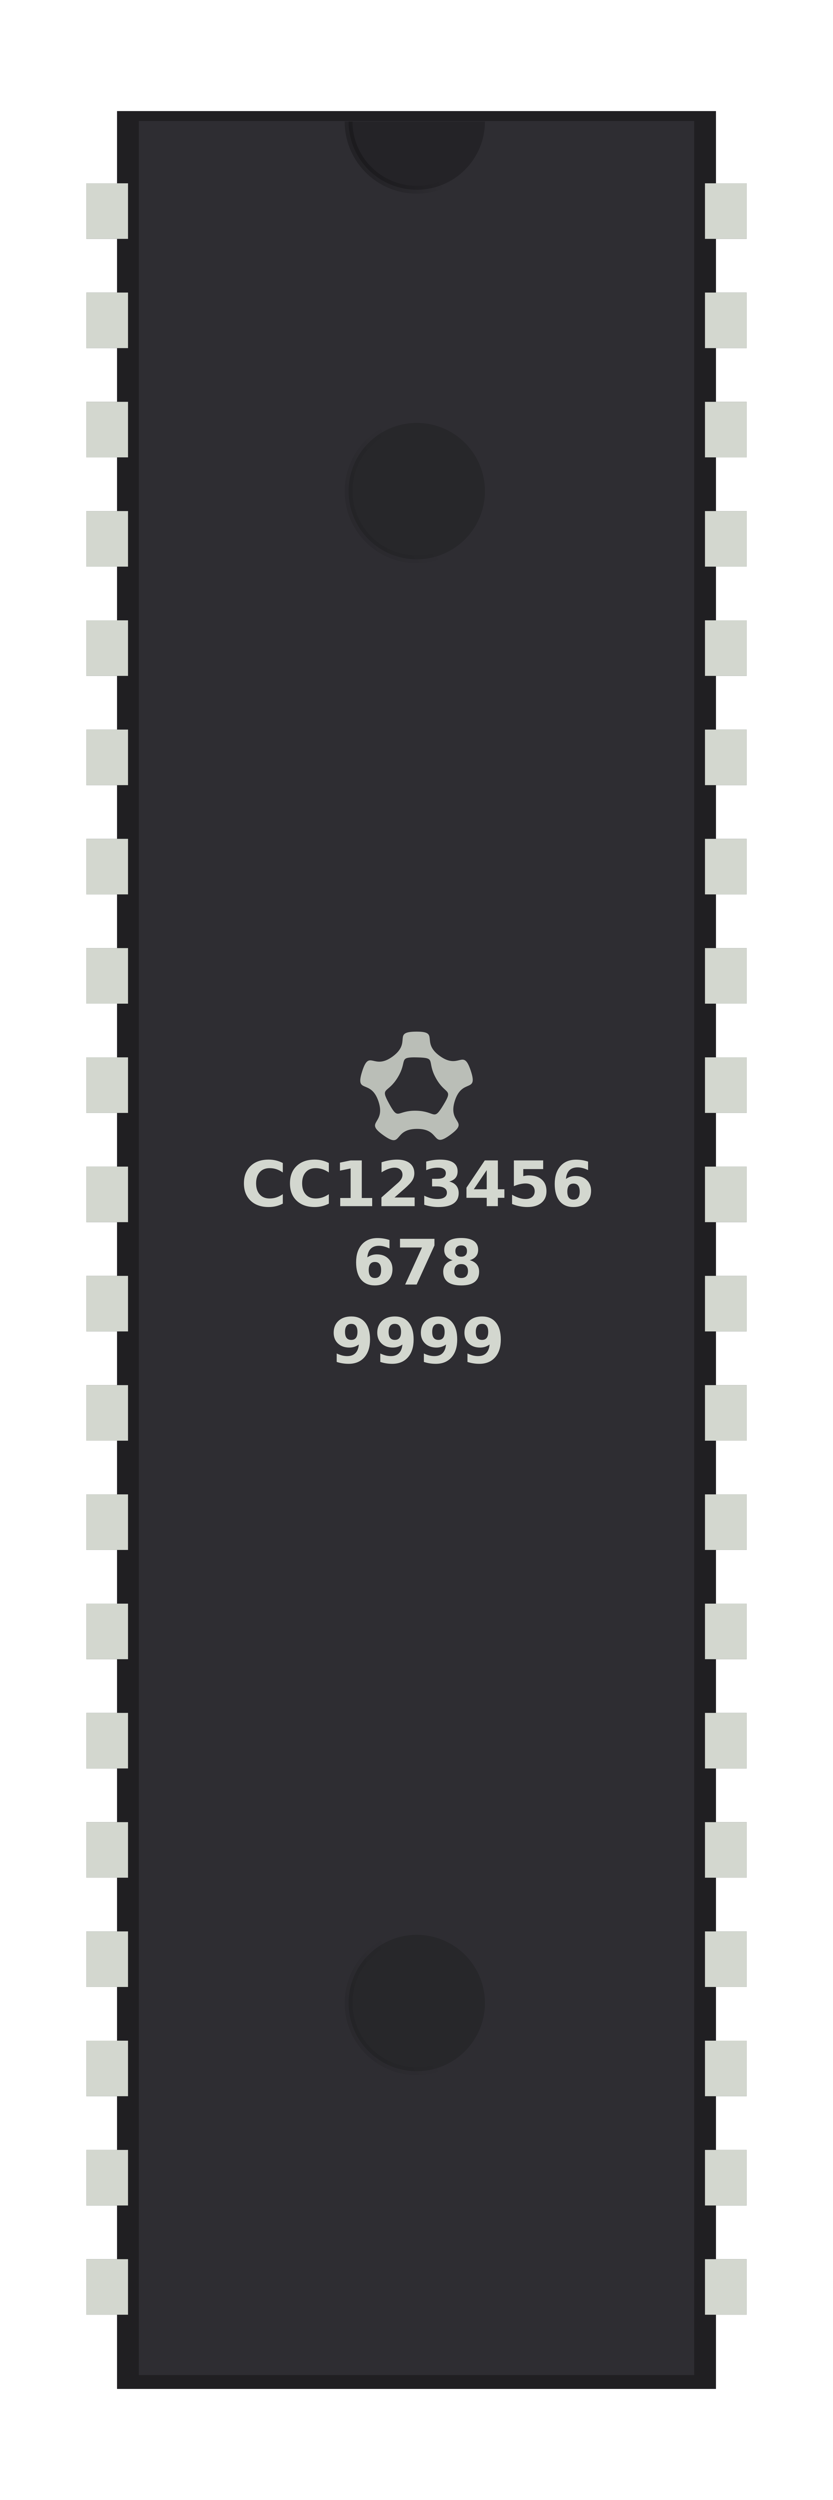 <?xml version="1.0" encoding="UTF-8" standalone="no"?>
<!-- Created with Inkscape (http://www.inkscape.org/) -->
<svg
   xmlns:dc="http://purl.org/dc/elements/1.1/"
   xmlns:cc="http://web.resource.org/cc/"
   xmlns:rdf="http://www.w3.org/1999/02/22-rdf-syntax-ns#"
   xmlns:svg="http://www.w3.org/2000/svg"
   xmlns="http://www.w3.org/2000/svg"
   xmlns:xlink="http://www.w3.org/1999/xlink"
   xmlns:sodipodi="http://sodipodi.sourceforge.net/DTD/sodipodi-0.dtd"
   xmlns:inkscape="http://www.inkscape.org/namespaces/inkscape"
   width="106.299"
   height="318.898"
   id="svg2542"
   sodipodi:version="0.32"
   inkscape:version="0.45.1"
   sodipodi:docbase="/home/carlos/Documents"
   sodipodi:docname="carlitos_Generic_40-pins_IC.svg"
   inkscape:output_extension="org.inkscape.output.svg.inkscape"
   version="1.0">
  <defs
     id="defs2544">
    <filter
       id="filter4131"
       inkscape:collect="always">
      <feGaussianBlur
         stdDeviation="1.336"
         id="feGaussianBlur4133"
         inkscape:collect="always" />
    </filter>
    <filter
       id="filter4127"
       inkscape:collect="always">
      <feGaussianBlur
         stdDeviation="1.376"
         id="feGaussianBlur4129"
         inkscape:collect="always" />
    </filter>
    <linearGradient
       id="linearGradient3913"
       inkscape:collect="always">
      <stop
         offset="0"
         style="stop-color:#000000;stop-opacity:1;"
         id="stop3915" />
      <stop
         offset="1"
         style="stop-color:#000000;stop-opacity:0;"
         id="stop3917" />
    </linearGradient>
    <linearGradient
       id="linearGradient3919"
       gradientUnits="userSpaceOnUse"
       inkscape:collect="always"
       y2="400.456"
       y1="422.304"
       xlink:href="#linearGradient3913"
       x2="261.259"
       x1="213.235" />
    <linearGradient
       id="linearGradient3927"
       gradientUnits="userSpaceOnUse"
       inkscape:collect="always"
       y2="396.268"
       y1="433.294"
       xlink:href="#linearGradient3921"
       x2="259.609"
       x1="175.496" />
    <linearGradient
       id="linearGradient3921"
       inkscape:collect="always">
      <stop
         offset="0"
         style="stop-color:#000000;stop-opacity:1;"
         id="stop3923" />
      <stop
         offset="1"
         style="stop-color:#000000;stop-opacity:0;"
         id="stop3925" />
    </linearGradient>
    <linearGradient
       id="linearGradient3931"
       gradientUnits="userSpaceOnUse"
       inkscape:collect="always"
       y2="396.268"
       y1="433.294"
       xlink:href="#linearGradient3921"
       x2="259.609"
       x1="175.496" />
    <linearGradient
       inkscape:collect="always"
       xlink:href="#linearGradient3913"
       id="linearGradient3119"
       gradientUnits="userSpaceOnUse"
       x1="213.235"
       y1="422.304"
       x2="261.259"
       y2="400.456" />
    <linearGradient
       inkscape:collect="always"
       xlink:href="#linearGradient3921"
       id="linearGradient3121"
       gradientUnits="userSpaceOnUse"
       x1="175.496"
       y1="433.294"
       x2="259.609"
       y2="396.268" />
    <linearGradient
       inkscape:collect="always"
       xlink:href="#linearGradient3921"
       id="linearGradient3123"
       gradientUnits="userSpaceOnUse"
       x1="175.496"
       y1="433.294"
       x2="259.609"
       y2="396.268" />
  </defs>
  <sodipodi:namedview
     id="base"
     pagecolor="#ffffff"
     bordercolor="#666666"
     borderopacity="1.0"
     gridtolerance="10000"
     guidetolerance="10"
     objecttolerance="10"
     inkscape:pageopacity="0.0"
     inkscape:pageshadow="2"
     inkscape:zoom="0.9004593"
     inkscape:cx="137.36942"
     inkscape:cy="96.879851"
     inkscape:document-units="px"
     inkscape:current-layer="layer1"
     inkscape:window-width="1018"
     inkscape:window-height="715"
     inkscape:window-x="0"
     inkscape:window-y="0"
     width="3cm"
     height="9cm"
     units="cm" />
  <g
     inkscape:label="Layer 1"
     inkscape:groupmode="layer"
     id="layer1"
     transform="translate(-35.015,-38.515)">
    <g
       id="g2523">
      <g
         transform="translate(-167.105,-335.871)"
         id="g4037"
         style="opacity:0.8;fill:#2e3436;display:inline;filter:url(#filter4131)">
        <rect
           height="7.087"
           x="213.142"
           y="397.768"
           width="5.315"
           id="rect4039"
           style="opacity:1;fill:#2e3436;fill-opacity:1;stroke:none;stroke-width:18.601;stroke-linecap:butt;stroke-linejoin:round;stroke-miterlimit:4;stroke-dasharray:18.601, 37.202;stroke-dashoffset:0;stroke-opacity:1" />
        <rect
           height="7.087"
           x="213.142"
           y="411.704"
           width="5.315"
           id="rect4041"
           style="opacity:1;fill:#2e3436;fill-opacity:1;stroke:none;stroke-width:18.601;stroke-linecap:butt;stroke-linejoin:round;stroke-miterlimit:4;stroke-dasharray:18.601, 37.202;stroke-dashoffset:0;stroke-opacity:1" />
        <rect
           height="7.087"
           x="213.142"
           y="425.641"
           width="5.315"
           id="rect4043"
           style="opacity:1;fill:#2e3436;fill-opacity:1;stroke:none;stroke-width:18.601;stroke-linecap:butt;stroke-linejoin:round;stroke-miterlimit:4;stroke-dasharray:18.601, 37.202;stroke-dashoffset:0;stroke-opacity:1" />
        <rect
           height="7.087"
           x="213.142"
           y="439.578"
           width="5.315"
           id="rect4045"
           style="opacity:1;fill:#2e3436;fill-opacity:1;stroke:none;stroke-width:18.601;stroke-linecap:butt;stroke-linejoin:round;stroke-miterlimit:4;stroke-dasharray:18.601, 37.202;stroke-dashoffset:0;stroke-opacity:1" />
        <rect
           height="7.087"
           x="213.142"
           y="453.514"
           width="5.315"
           id="rect4047"
           style="opacity:1;fill:#2e3436;fill-opacity:1;stroke:none;stroke-width:18.601;stroke-linecap:butt;stroke-linejoin:round;stroke-miterlimit:4;stroke-dasharray:18.601, 37.202;stroke-dashoffset:0;stroke-opacity:1" />
        <rect
           height="7.087"
           x="213.142"
           y="467.451"
           width="5.315"
           id="rect4049"
           style="opacity:1;fill:#2e3436;fill-opacity:1;stroke:none;stroke-width:18.601;stroke-linecap:butt;stroke-linejoin:round;stroke-miterlimit:4;stroke-dasharray:18.601, 37.202;stroke-dashoffset:0;stroke-opacity:1" />
        <rect
           height="7.087"
           x="213.142"
           y="481.387"
           width="5.315"
           id="rect4051"
           style="opacity:1;fill:#2e3436;fill-opacity:1;stroke:none;stroke-width:18.601;stroke-linecap:butt;stroke-linejoin:round;stroke-miterlimit:4;stroke-dasharray:18.601, 37.202;stroke-dashoffset:0;stroke-opacity:1" />
        <rect
           height="7.087"
           x="213.142"
           y="495.324"
           width="5.315"
           id="rect4053"
           style="opacity:1;fill:#2e3436;fill-opacity:1;stroke:none;stroke-width:18.601;stroke-linecap:butt;stroke-linejoin:round;stroke-miterlimit:4;stroke-dasharray:18.601, 37.202;stroke-dashoffset:0;stroke-opacity:1" />
        <rect
           height="7.087"
           x="213.142"
           y="509.261"
           width="5.315"
           id="rect4055"
           style="opacity:1;fill:#2e3436;fill-opacity:1;stroke:none;stroke-width:18.601;stroke-linecap:butt;stroke-linejoin:round;stroke-miterlimit:4;stroke-dasharray:18.601, 37.202;stroke-dashoffset:0;stroke-opacity:1" />
        <rect
           height="7.087"
           x="213.142"
           y="523.197"
           width="5.315"
           id="rect4057"
           style="opacity:1;fill:#2e3436;fill-opacity:1;stroke:none;stroke-width:18.601;stroke-linecap:butt;stroke-linejoin:round;stroke-miterlimit:4;stroke-dasharray:18.601, 37.202;stroke-dashoffset:0;stroke-opacity:1" />
        <rect
           height="7.087"
           x="213.142"
           y="537.134"
           width="5.315"
           id="rect4059"
           style="opacity:1;fill:#2e3436;fill-opacity:1;stroke:none;stroke-width:18.601;stroke-linecap:butt;stroke-linejoin:round;stroke-miterlimit:4;stroke-dasharray:18.601, 37.202;stroke-dashoffset:0;stroke-opacity:1" />
        <rect
           height="7.087"
           x="213.142"
           y="551.071"
           width="5.315"
           id="rect4061"
           style="opacity:1;fill:#2e3436;fill-opacity:1;stroke:none;stroke-width:18.601;stroke-linecap:butt;stroke-linejoin:round;stroke-miterlimit:4;stroke-dasharray:18.601, 37.202;stroke-dashoffset:0;stroke-opacity:1" />
        <rect
           height="7.087"
           x="213.142"
           y="565.007"
           width="5.315"
           id="rect4063"
           style="opacity:1;fill:#2e3436;fill-opacity:1;stroke:none;stroke-width:18.601;stroke-linecap:butt;stroke-linejoin:round;stroke-miterlimit:4;stroke-dasharray:18.601, 37.202;stroke-dashoffset:0;stroke-opacity:1" />
        <rect
           height="7.087"
           x="213.142"
           y="578.944"
           width="5.315"
           id="rect4065"
           style="opacity:1;fill:#2e3436;fill-opacity:1;stroke:none;stroke-width:18.601;stroke-linecap:butt;stroke-linejoin:round;stroke-miterlimit:4;stroke-dasharray:18.601, 37.202;stroke-dashoffset:0;stroke-opacity:1" />
        <rect
           height="7.087"
           x="213.142"
           y="592.88"
           width="5.315"
           id="rect4067"
           style="opacity:1;fill:#2e3436;fill-opacity:1;stroke:none;stroke-width:18.601;stroke-linecap:butt;stroke-linejoin:round;stroke-miterlimit:4;stroke-dasharray:18.601, 37.202;stroke-dashoffset:0;stroke-opacity:1" />
        <rect
           height="7.087"
           x="213.142"
           y="606.817"
           width="5.315"
           id="rect4069"
           style="opacity:1;fill:#2e3436;fill-opacity:1;stroke:none;stroke-width:18.601;stroke-linecap:butt;stroke-linejoin:round;stroke-miterlimit:4;stroke-dasharray:18.601, 37.202;stroke-dashoffset:0;stroke-opacity:1" />
        <rect
           height="7.087"
           x="213.142"
           y="620.754"
           width="5.315"
           id="rect4071"
           style="opacity:1;fill:#2e3436;fill-opacity:1;stroke:none;stroke-width:18.601;stroke-linecap:butt;stroke-linejoin:round;stroke-miterlimit:4;stroke-dasharray:18.601, 37.202;stroke-dashoffset:0;stroke-opacity:1" />
        <rect
           height="7.087"
           x="213.142"
           y="634.69"
           width="5.315"
           id="rect4073"
           style="opacity:1;fill:#2e3436;fill-opacity:1;stroke:none;stroke-width:18.601;stroke-linecap:butt;stroke-linejoin:round;stroke-miterlimit:4;stroke-dasharray:18.601, 37.202;stroke-dashoffset:0;stroke-opacity:1" />
        <rect
           height="7.087"
           x="213.142"
           y="648.627"
           width="5.315"
           id="rect4075"
           style="opacity:1;fill:#2e3436;fill-opacity:1;stroke:none;stroke-width:18.601;stroke-linecap:butt;stroke-linejoin:round;stroke-miterlimit:4;stroke-dasharray:18.601, 37.202;stroke-dashoffset:0;stroke-opacity:1" />
        <rect
           height="7.087"
           x="213.142"
           y="662.563"
           width="5.315"
           id="rect4077"
           style="opacity:1;fill:#2e3436;fill-opacity:1;stroke:none;stroke-width:18.601;stroke-linecap:butt;stroke-linejoin:round;stroke-miterlimit:4;stroke-dasharray:18.601, 37.202;stroke-dashoffset:0;stroke-opacity:1" />
        <rect
           height="7.087"
           x="292.082"
           y="397.768"
           width="5.315"
           id="rect4079"
           style="opacity:1;fill:#2e3436;fill-opacity:1;stroke:none;stroke-width:18.601;stroke-linecap:butt;stroke-linejoin:round;stroke-miterlimit:4;stroke-dasharray:18.601, 37.202;stroke-dashoffset:0;stroke-opacity:1" />
        <rect
           height="7.087"
           x="292.082"
           y="411.704"
           width="5.315"
           id="rect4081"
           style="opacity:1;fill:#2e3436;fill-opacity:1;stroke:none;stroke-width:18.601;stroke-linecap:butt;stroke-linejoin:round;stroke-miterlimit:4;stroke-dasharray:18.601, 37.202;stroke-dashoffset:0;stroke-opacity:1" />
        <rect
           height="7.087"
           x="292.082"
           y="425.641"
           width="5.315"
           id="rect4083"
           style="opacity:1;fill:#2e3436;fill-opacity:1;stroke:none;stroke-width:18.601;stroke-linecap:butt;stroke-linejoin:round;stroke-miterlimit:4;stroke-dasharray:18.601, 37.202;stroke-dashoffset:0;stroke-opacity:1" />
        <rect
           height="7.087"
           x="292.082"
           y="439.578"
           width="5.315"
           id="rect4085"
           style="opacity:1;fill:#2e3436;fill-opacity:1;stroke:none;stroke-width:18.601;stroke-linecap:butt;stroke-linejoin:round;stroke-miterlimit:4;stroke-dasharray:18.601, 37.202;stroke-dashoffset:0;stroke-opacity:1" />
        <rect
           height="7.087"
           x="292.082"
           y="453.514"
           width="5.315"
           id="rect4087"
           style="opacity:1;fill:#2e3436;fill-opacity:1;stroke:none;stroke-width:18.601;stroke-linecap:butt;stroke-linejoin:round;stroke-miterlimit:4;stroke-dasharray:18.601, 37.202;stroke-dashoffset:0;stroke-opacity:1" />
        <rect
           height="7.087"
           x="292.082"
           y="467.451"
           width="5.315"
           id="rect4089"
           style="opacity:1;fill:#2e3436;fill-opacity:1;stroke:none;stroke-width:18.601;stroke-linecap:butt;stroke-linejoin:round;stroke-miterlimit:4;stroke-dasharray:18.601, 37.202;stroke-dashoffset:0;stroke-opacity:1" />
        <rect
           height="7.087"
           x="292.082"
           y="481.387"
           width="5.315"
           id="rect4091"
           style="opacity:1;fill:#2e3436;fill-opacity:1;stroke:none;stroke-width:18.601;stroke-linecap:butt;stroke-linejoin:round;stroke-miterlimit:4;stroke-dasharray:18.601, 37.202;stroke-dashoffset:0;stroke-opacity:1" />
        <rect
           height="7.087"
           x="292.082"
           y="495.324"
           width="5.315"
           id="rect4093"
           style="opacity:1;fill:#2e3436;fill-opacity:1;stroke:none;stroke-width:18.601;stroke-linecap:butt;stroke-linejoin:round;stroke-miterlimit:4;stroke-dasharray:18.601, 37.202;stroke-dashoffset:0;stroke-opacity:1" />
        <rect
           height="7.087"
           x="292.082"
           y="509.261"
           width="5.315"
           id="rect4095"
           style="opacity:1;fill:#2e3436;fill-opacity:1;stroke:none;stroke-width:18.601;stroke-linecap:butt;stroke-linejoin:round;stroke-miterlimit:4;stroke-dasharray:18.601, 37.202;stroke-dashoffset:0;stroke-opacity:1" />
        <rect
           height="7.087"
           x="292.082"
           y="523.197"
           width="5.315"
           id="rect4097"
           style="opacity:1;fill:#2e3436;fill-opacity:1;stroke:none;stroke-width:18.601;stroke-linecap:butt;stroke-linejoin:round;stroke-miterlimit:4;stroke-dasharray:18.601, 37.202;stroke-dashoffset:0;stroke-opacity:1" />
        <rect
           height="7.087"
           x="292.082"
           y="537.134"
           width="5.315"
           id="rect4099"
           style="opacity:1;fill:#2e3436;fill-opacity:1;stroke:none;stroke-width:18.601;stroke-linecap:butt;stroke-linejoin:round;stroke-miterlimit:4;stroke-dasharray:18.601, 37.202;stroke-dashoffset:0;stroke-opacity:1" />
        <rect
           height="7.087"
           x="292.082"
           y="551.071"
           width="5.315"
           id="rect4101"
           style="opacity:1;fill:#2e3436;fill-opacity:1;stroke:none;stroke-width:18.601;stroke-linecap:butt;stroke-linejoin:round;stroke-miterlimit:4;stroke-dasharray:18.601, 37.202;stroke-dashoffset:0;stroke-opacity:1" />
        <rect
           height="7.087"
           x="292.082"
           y="565.007"
           width="5.315"
           id="rect4103"
           style="opacity:1;fill:#2e3436;fill-opacity:1;stroke:none;stroke-width:18.601;stroke-linecap:butt;stroke-linejoin:round;stroke-miterlimit:4;stroke-dasharray:18.601, 37.202;stroke-dashoffset:0;stroke-opacity:1" />
        <rect
           height="7.087"
           x="292.082"
           y="578.944"
           width="5.315"
           id="rect4105"
           style="opacity:1;fill:#2e3436;fill-opacity:1;stroke:none;stroke-width:18.601;stroke-linecap:butt;stroke-linejoin:round;stroke-miterlimit:4;stroke-dasharray:18.601, 37.202;stroke-dashoffset:0;stroke-opacity:1" />
        <rect
           height="7.087"
           x="292.082"
           y="592.88"
           width="5.315"
           id="rect4107"
           style="opacity:1;fill:#2e3436;fill-opacity:1;stroke:none;stroke-width:18.601;stroke-linecap:butt;stroke-linejoin:round;stroke-miterlimit:4;stroke-dasharray:18.601, 37.202;stroke-dashoffset:0;stroke-opacity:1" />
        <rect
           height="7.087"
           x="292.082"
           y="606.817"
           width="5.315"
           id="rect4109"
           style="opacity:1;fill:#2e3436;fill-opacity:1;stroke:none;stroke-width:18.601;stroke-linecap:butt;stroke-linejoin:round;stroke-miterlimit:4;stroke-dasharray:18.601, 37.202;stroke-dashoffset:0;stroke-opacity:1" />
        <rect
           height="7.087"
           x="292.082"
           y="620.754"
           width="5.315"
           id="rect4111"
           style="opacity:1;fill:#2e3436;fill-opacity:1;stroke:none;stroke-width:18.601;stroke-linecap:butt;stroke-linejoin:round;stroke-miterlimit:4;stroke-dasharray:18.601, 37.202;stroke-dashoffset:0;stroke-opacity:1" />
        <rect
           height="7.087"
           x="292.082"
           y="634.69"
           width="5.315"
           id="rect4113"
           style="opacity:1;fill:#2e3436;fill-opacity:1;stroke:none;stroke-width:18.601;stroke-linecap:butt;stroke-linejoin:round;stroke-miterlimit:4;stroke-dasharray:18.601, 37.202;stroke-dashoffset:0;stroke-opacity:1" />
        <rect
           height="7.087"
           x="292.082"
           y="648.627"
           width="5.315"
           id="rect4115"
           style="opacity:1;fill:#2e3436;fill-opacity:1;stroke:none;stroke-width:18.601;stroke-linecap:butt;stroke-linejoin:round;stroke-miterlimit:4;stroke-dasharray:18.601, 37.202;stroke-dashoffset:0;stroke-opacity:1" />
        <rect
           height="7.087"
           x="292.082"
           y="662.563"
           width="5.315"
           id="rect4117"
           style="opacity:1;fill:#2e3436;fill-opacity:1;stroke:none;stroke-width:18.601;stroke-linecap:butt;stroke-linejoin:round;stroke-miterlimit:4;stroke-dasharray:18.601, 37.202;stroke-dashoffset:0;stroke-opacity:1" />
      </g>
      <rect
         height="290.551"
         x="49.954"
         y="52.688"
         ry="0"
         rx="0"
         width="76.422"
         id="rect3963"
         style="opacity:0.8;fill:#2e3436;fill-opacity:1;stroke:none;stroke-width:18.601;stroke-linecap:butt;stroke-linejoin:round;stroke-miterlimit:4;stroke-dasharray:18.601, 37.202;stroke-dashoffset:0;stroke-opacity:1;display:inline;filter:url(#filter4127)" />
      <rect
         height="290.551"
         x="49.954"
         y="52.688"
         ry="0"
         rx="0"
         width="76.422"
         id="rect3194"
         style="fill:#201f22;fill-opacity:1;stroke:none;stroke-width:18.601;stroke-linecap:butt;stroke-linejoin:round;stroke-miterlimit:4;stroke-dasharray:18.601, 37.202;stroke-dashoffset:0;stroke-opacity:1;display:inline" />
      <rect
         height="287.521"
         x="52.732"
         y="53.951"
         ry="0"
         rx="0"
         width="70.866"
         id="rect2221"
         style="fill:#313035;fill-opacity:0.848;stroke:none;stroke-width:18.601;stroke-linecap:butt;stroke-linejoin:round;stroke-miterlimit:4;stroke-dasharray:18.601, 37.202;stroke-dashoffset:0;stroke-opacity:1;display:inline" />
      <g
         transform="translate(-167.105,-335.871)"
         id="g3864"
         style="display:inline">
        <rect
           height="7.087"
           x="213.142"
           y="397.768"
           width="5.315"
           id="rect3196"
           style="opacity:1;fill:#d3d7cf;fill-opacity:1;stroke:none;stroke-width:18.601;stroke-linecap:butt;stroke-linejoin:round;stroke-miterlimit:4;stroke-dasharray:18.601, 37.202;stroke-dashoffset:0;stroke-opacity:1" />
        <rect
           height="7.087"
           x="213.142"
           y="411.704"
           width="5.315"
           id="rect3784"
           style="opacity:1;fill:#d3d7cf;fill-opacity:1;stroke:none;stroke-width:18.601;stroke-linecap:butt;stroke-linejoin:round;stroke-miterlimit:4;stroke-dasharray:18.601, 37.202;stroke-dashoffset:0;stroke-opacity:1" />
        <rect
           height="7.087"
           x="213.142"
           y="425.641"
           width="5.315"
           id="rect3786"
           style="opacity:1;fill:#d3d7cf;fill-opacity:1;stroke:none;stroke-width:18.601;stroke-linecap:butt;stroke-linejoin:round;stroke-miterlimit:4;stroke-dasharray:18.601, 37.202;stroke-dashoffset:0;stroke-opacity:1" />
        <rect
           height="7.087"
           x="213.142"
           y="439.578"
           width="5.315"
           id="rect3788"
           style="opacity:1;fill:#d3d7cf;fill-opacity:1;stroke:none;stroke-width:18.601;stroke-linecap:butt;stroke-linejoin:round;stroke-miterlimit:4;stroke-dasharray:18.601, 37.202;stroke-dashoffset:0;stroke-opacity:1" />
        <rect
           height="7.087"
           x="213.142"
           y="453.514"
           width="5.315"
           id="rect3790"
           style="opacity:1;fill:#d3d7cf;fill-opacity:1;stroke:none;stroke-width:18.601;stroke-linecap:butt;stroke-linejoin:round;stroke-miterlimit:4;stroke-dasharray:18.601, 37.202;stroke-dashoffset:0;stroke-opacity:1" />
        <rect
           height="7.087"
           x="213.142"
           y="467.451"
           width="5.315"
           id="rect3792"
           style="opacity:1;fill:#d3d7cf;fill-opacity:1;stroke:none;stroke-width:18.601;stroke-linecap:butt;stroke-linejoin:round;stroke-miterlimit:4;stroke-dasharray:18.601, 37.202;stroke-dashoffset:0;stroke-opacity:1" />
        <rect
           height="7.087"
           x="213.142"
           y="481.387"
           width="5.315"
           id="rect3794"
           style="opacity:1;fill:#d3d7cf;fill-opacity:1;stroke:none;stroke-width:18.601;stroke-linecap:butt;stroke-linejoin:round;stroke-miterlimit:4;stroke-dasharray:18.601, 37.202;stroke-dashoffset:0;stroke-opacity:1" />
        <rect
           height="7.087"
           x="213.142"
           y="495.324"
           width="5.315"
           id="rect3796"
           style="opacity:1;fill:#d3d7cf;fill-opacity:1;stroke:none;stroke-width:18.601;stroke-linecap:butt;stroke-linejoin:round;stroke-miterlimit:4;stroke-dasharray:18.601, 37.202;stroke-dashoffset:0;stroke-opacity:1" />
        <rect
           height="7.087"
           x="213.142"
           y="509.261"
           width="5.315"
           id="rect3798"
           style="opacity:1;fill:#d3d7cf;fill-opacity:1;stroke:none;stroke-width:18.601;stroke-linecap:butt;stroke-linejoin:round;stroke-miterlimit:4;stroke-dasharray:18.601, 37.202;stroke-dashoffset:0;stroke-opacity:1" />
        <rect
           height="7.087"
           x="213.142"
           y="523.197"
           width="5.315"
           id="rect3800"
           style="opacity:1;fill:#d3d7cf;fill-opacity:1;stroke:none;stroke-width:18.601;stroke-linecap:butt;stroke-linejoin:round;stroke-miterlimit:4;stroke-dasharray:18.601, 37.202;stroke-dashoffset:0;stroke-opacity:1" />
        <rect
           height="7.087"
           x="213.142"
           y="537.134"
           width="5.315"
           id="rect3802"
           style="opacity:1;fill:#d3d7cf;fill-opacity:1;stroke:none;stroke-width:18.601;stroke-linecap:butt;stroke-linejoin:round;stroke-miterlimit:4;stroke-dasharray:18.601, 37.202;stroke-dashoffset:0;stroke-opacity:1" />
        <rect
           height="7.087"
           x="213.142"
           y="551.071"
           width="5.315"
           id="rect3804"
           style="opacity:1;fill:#d3d7cf;fill-opacity:1;stroke:none;stroke-width:18.601;stroke-linecap:butt;stroke-linejoin:round;stroke-miterlimit:4;stroke-dasharray:18.601, 37.202;stroke-dashoffset:0;stroke-opacity:1" />
        <rect
           height="7.087"
           x="213.142"
           y="565.007"
           width="5.315"
           id="rect3806"
           style="opacity:1;fill:#d3d7cf;fill-opacity:1;stroke:none;stroke-width:18.601;stroke-linecap:butt;stroke-linejoin:round;stroke-miterlimit:4;stroke-dasharray:18.601, 37.202;stroke-dashoffset:0;stroke-opacity:1" />
        <rect
           height="7.087"
           x="213.142"
           y="578.944"
           width="5.315"
           id="rect3808"
           style="opacity:1;fill:#d3d7cf;fill-opacity:1;stroke:none;stroke-width:18.601;stroke-linecap:butt;stroke-linejoin:round;stroke-miterlimit:4;stroke-dasharray:18.601, 37.202;stroke-dashoffset:0;stroke-opacity:1" />
        <rect
           height="7.087"
           x="213.142"
           y="592.88"
           width="5.315"
           id="rect3810"
           style="opacity:1;fill:#d3d7cf;fill-opacity:1;stroke:none;stroke-width:18.601;stroke-linecap:butt;stroke-linejoin:round;stroke-miterlimit:4;stroke-dasharray:18.601, 37.202;stroke-dashoffset:0;stroke-opacity:1" />
        <rect
           height="7.087"
           x="213.142"
           y="606.817"
           width="5.315"
           id="rect3812"
           style="opacity:1;fill:#d3d7cf;fill-opacity:1;stroke:none;stroke-width:18.601;stroke-linecap:butt;stroke-linejoin:round;stroke-miterlimit:4;stroke-dasharray:18.601, 37.202;stroke-dashoffset:0;stroke-opacity:1" />
        <rect
           height="7.087"
           x="213.142"
           y="620.754"
           width="5.315"
           id="rect3814"
           style="opacity:1;fill:#d3d7cf;fill-opacity:1;stroke:none;stroke-width:18.601;stroke-linecap:butt;stroke-linejoin:round;stroke-miterlimit:4;stroke-dasharray:18.601, 37.202;stroke-dashoffset:0;stroke-opacity:1" />
        <rect
           height="7.087"
           x="213.142"
           y="634.69"
           width="5.315"
           id="rect3816"
           style="opacity:1;fill:#d3d7cf;fill-opacity:1;stroke:none;stroke-width:18.601;stroke-linecap:butt;stroke-linejoin:round;stroke-miterlimit:4;stroke-dasharray:18.601, 37.202;stroke-dashoffset:0;stroke-opacity:1" />
        <rect
           height="7.087"
           x="213.142"
           y="648.627"
           width="5.315"
           id="rect3818"
           style="opacity:1;fill:#d3d7cf;fill-opacity:1;stroke:none;stroke-width:18.601;stroke-linecap:butt;stroke-linejoin:round;stroke-miterlimit:4;stroke-dasharray:18.601, 37.202;stroke-dashoffset:0;stroke-opacity:1" />
        <rect
           height="7.087"
           x="213.142"
           y="662.563"
           width="5.315"
           id="rect3820"
           style="opacity:1;fill:#d3d7cf;fill-opacity:1;stroke:none;stroke-width:18.601;stroke-linecap:butt;stroke-linejoin:round;stroke-miterlimit:4;stroke-dasharray:18.601, 37.202;stroke-dashoffset:0;stroke-opacity:1" />
        <rect
           height="7.087"
           x="292.082"
           y="397.768"
           width="5.315"
           id="rect3824"
           style="opacity:1;fill:#d3d7cf;fill-opacity:1;stroke:none;stroke-width:18.601;stroke-linecap:butt;stroke-linejoin:round;stroke-miterlimit:4;stroke-dasharray:18.601, 37.202;stroke-dashoffset:0;stroke-opacity:1" />
        <rect
           height="7.087"
           x="292.082"
           y="411.704"
           width="5.315"
           id="rect3826"
           style="opacity:1;fill:#d3d7cf;fill-opacity:1;stroke:none;stroke-width:18.601;stroke-linecap:butt;stroke-linejoin:round;stroke-miterlimit:4;stroke-dasharray:18.601, 37.202;stroke-dashoffset:0;stroke-opacity:1" />
        <rect
           height="7.087"
           x="292.082"
           y="425.641"
           width="5.315"
           id="rect3828"
           style="opacity:1;fill:#d3d7cf;fill-opacity:1;stroke:none;stroke-width:18.601;stroke-linecap:butt;stroke-linejoin:round;stroke-miterlimit:4;stroke-dasharray:18.601, 37.202;stroke-dashoffset:0;stroke-opacity:1" />
        <rect
           height="7.087"
           x="292.082"
           y="439.578"
           width="5.315"
           id="rect3830"
           style="opacity:1;fill:#d3d7cf;fill-opacity:1;stroke:none;stroke-width:18.601;stroke-linecap:butt;stroke-linejoin:round;stroke-miterlimit:4;stroke-dasharray:18.601, 37.202;stroke-dashoffset:0;stroke-opacity:1" />
        <rect
           height="7.087"
           x="292.082"
           y="453.514"
           width="5.315"
           id="rect3832"
           style="opacity:1;fill:#d3d7cf;fill-opacity:1;stroke:none;stroke-width:18.601;stroke-linecap:butt;stroke-linejoin:round;stroke-miterlimit:4;stroke-dasharray:18.601, 37.202;stroke-dashoffset:0;stroke-opacity:1" />
        <rect
           height="7.087"
           x="292.082"
           y="467.451"
           width="5.315"
           id="rect3834"
           style="opacity:1;fill:#d3d7cf;fill-opacity:1;stroke:none;stroke-width:18.601;stroke-linecap:butt;stroke-linejoin:round;stroke-miterlimit:4;stroke-dasharray:18.601, 37.202;stroke-dashoffset:0;stroke-opacity:1" />
        <rect
           height="7.087"
           x="292.082"
           y="481.387"
           width="5.315"
           id="rect3836"
           style="opacity:1;fill:#d3d7cf;fill-opacity:1;stroke:none;stroke-width:18.601;stroke-linecap:butt;stroke-linejoin:round;stroke-miterlimit:4;stroke-dasharray:18.601, 37.202;stroke-dashoffset:0;stroke-opacity:1" />
        <rect
           height="7.087"
           x="292.082"
           y="495.324"
           width="5.315"
           id="rect3838"
           style="opacity:1;fill:#d3d7cf;fill-opacity:1;stroke:none;stroke-width:18.601;stroke-linecap:butt;stroke-linejoin:round;stroke-miterlimit:4;stroke-dasharray:18.601, 37.202;stroke-dashoffset:0;stroke-opacity:1" />
        <rect
           height="7.087"
           x="292.082"
           y="509.261"
           width="5.315"
           id="rect3840"
           style="opacity:1;fill:#d3d7cf;fill-opacity:1;stroke:none;stroke-width:18.601;stroke-linecap:butt;stroke-linejoin:round;stroke-miterlimit:4;stroke-dasharray:18.601, 37.202;stroke-dashoffset:0;stroke-opacity:1" />
        <rect
           height="7.087"
           x="292.082"
           y="523.197"
           width="5.315"
           id="rect3842"
           style="opacity:1;fill:#d3d7cf;fill-opacity:1;stroke:none;stroke-width:18.601;stroke-linecap:butt;stroke-linejoin:round;stroke-miterlimit:4;stroke-dasharray:18.601, 37.202;stroke-dashoffset:0;stroke-opacity:1" />
        <rect
           height="7.087"
           x="292.082"
           y="537.134"
           width="5.315"
           id="rect3844"
           style="opacity:1;fill:#d3d7cf;fill-opacity:1;stroke:none;stroke-width:18.601;stroke-linecap:butt;stroke-linejoin:round;stroke-miterlimit:4;stroke-dasharray:18.601, 37.202;stroke-dashoffset:0;stroke-opacity:1" />
        <rect
           height="7.087"
           x="292.082"
           y="551.071"
           width="5.315"
           id="rect3846"
           style="opacity:1;fill:#d3d7cf;fill-opacity:1;stroke:none;stroke-width:18.601;stroke-linecap:butt;stroke-linejoin:round;stroke-miterlimit:4;stroke-dasharray:18.601, 37.202;stroke-dashoffset:0;stroke-opacity:1" />
        <rect
           height="7.087"
           x="292.082"
           y="565.007"
           width="5.315"
           id="rect3848"
           style="opacity:1;fill:#d3d7cf;fill-opacity:1;stroke:none;stroke-width:18.601;stroke-linecap:butt;stroke-linejoin:round;stroke-miterlimit:4;stroke-dasharray:18.601, 37.202;stroke-dashoffset:0;stroke-opacity:1" />
        <rect
           height="7.087"
           x="292.082"
           y="578.944"
           width="5.315"
           id="rect3850"
           style="opacity:1;fill:#d3d7cf;fill-opacity:1;stroke:none;stroke-width:18.601;stroke-linecap:butt;stroke-linejoin:round;stroke-miterlimit:4;stroke-dasharray:18.601, 37.202;stroke-dashoffset:0;stroke-opacity:1" />
        <rect
           height="7.087"
           x="292.082"
           y="592.88"
           width="5.315"
           id="rect3852"
           style="opacity:1;fill:#d3d7cf;fill-opacity:1;stroke:none;stroke-width:18.601;stroke-linecap:butt;stroke-linejoin:round;stroke-miterlimit:4;stroke-dasharray:18.601, 37.202;stroke-dashoffset:0;stroke-opacity:1" />
        <rect
           height="7.087"
           x="292.082"
           y="606.817"
           width="5.315"
           id="rect3854"
           style="opacity:1;fill:#d3d7cf;fill-opacity:1;stroke:none;stroke-width:18.601;stroke-linecap:butt;stroke-linejoin:round;stroke-miterlimit:4;stroke-dasharray:18.601, 37.202;stroke-dashoffset:0;stroke-opacity:1" />
        <rect
           height="7.087"
           x="292.082"
           y="620.754"
           width="5.315"
           id="rect3856"
           style="opacity:1;fill:#d3d7cf;fill-opacity:1;stroke:none;stroke-width:18.601;stroke-linecap:butt;stroke-linejoin:round;stroke-miterlimit:4;stroke-dasharray:18.601, 37.202;stroke-dashoffset:0;stroke-opacity:1" />
        <rect
           height="7.087"
           x="292.082"
           y="634.69"
           width="5.315"
           id="rect3858"
           style="opacity:1;fill:#d3d7cf;fill-opacity:1;stroke:none;stroke-width:18.601;stroke-linecap:butt;stroke-linejoin:round;stroke-miterlimit:4;stroke-dasharray:18.601, 37.202;stroke-dashoffset:0;stroke-opacity:1" />
        <rect
           height="7.087"
           x="292.082"
           y="648.627"
           width="5.315"
           id="rect3860"
           style="opacity:1;fill:#d3d7cf;fill-opacity:1;stroke:none;stroke-width:18.601;stroke-linecap:butt;stroke-linejoin:round;stroke-miterlimit:4;stroke-dasharray:18.601, 37.202;stroke-dashoffset:0;stroke-opacity:1" />
        <rect
           height="7.087"
           x="292.082"
           y="662.563"
           width="5.315"
           id="rect3862"
           style="opacity:1;fill:#d3d7cf;fill-opacity:1;stroke:none;stroke-width:18.601;stroke-linecap:butt;stroke-linejoin:round;stroke-miterlimit:4;stroke-dasharray:18.601, 37.202;stroke-dashoffset:0;stroke-opacity:1" />
      </g>
      <path
         sodipodi:ry="12.626906"
         sodipodi:rx="12.626906"
         transform="matrix(0.689,0,0,0.689,-90.673,-219.01)"
         sodipodi:end="3.1415927"
         sodipodi:start="0"
         d="M 272.236,396.268 A 12.627,12.627 0 1 1 246.982,396.268"
         sodipodi:open="true"
         sodipodi:cy="396.2681"
         sodipodi:cx="259.60919"
         id="path3907"
         style="fill:#201f22;fill-opacity:0.685;stroke:url(#linearGradient3119);stroke-width:1.452;stroke-linecap:butt;stroke-linejoin:round;stroke-miterlimit:4;stroke-dasharray:none;stroke-dashoffset:0;stroke-opacity:1;display:inline"
         sodipodi:type="arc" />
      <path
         sodipodi:ry="12.626906"
         sodipodi:rx="12.626906"
         transform="matrix(0.689,0,0,0.689,-90.673,-171.867)"
         d="M 272.236 396.268 A 12.627 12.627 0 1 1  246.982,396.268 A 12.627 12.627 0 1 1  272.236 396.268 z"
         sodipodi:type="arc"
         sodipodi:cy="396.2681"
         sodipodi:cx="259.60919"
         id="path3909"
         style="opacity:0.631;fill:#201f22;fill-opacity:0.686;stroke:url(#linearGradient3121);stroke-width:1.452;stroke-linecap:butt;stroke-linejoin:round;stroke-miterlimit:4;stroke-dasharray:none;stroke-dashoffset:0;stroke-opacity:1;display:inline" />
      <path
         sodipodi:ry="12.626906"
         sodipodi:rx="12.626906"
         transform="matrix(0.689,0,0,0.689,-90.673,20.99)"
         d="M 272.236 396.268 A 12.627 12.627 0 1 1  246.982,396.268 A 12.627 12.627 0 1 1  272.236 396.268 z"
         sodipodi:type="arc"
         sodipodi:cy="396.2681"
         sodipodi:cx="259.60919"
         id="path3929"
         style="opacity:0.631;fill:#201f22;fill-opacity:0.686;stroke:url(#linearGradient3123);stroke-width:1.452;stroke-linecap:butt;stroke-linejoin:round;stroke-miterlimit:4;stroke-dasharray:none;stroke-dashoffset:0;stroke-opacity:1;display:inline" />
      <path
         id="path3955"
         d="M 88.115,170.108 C 85.025,170.131 87.62,171.437 85.133,173.272 C 82.647,175.108 82.159,172.247 81.226,175.193 C 80.293,178.14 82.336,176.08 83.313,179.012 C 84.29,181.944 81.417,181.522 83.931,183.32 C 86.445,185.118 85.119,182.536 88.21,182.513 C 91.3,182.489 90.013,185.09 92.5,183.255 C 94.986,181.42 92.121,181.888 93.054,178.941 C 93.987,175.995 96.064,178.02 95.087,175.087 C 94.11,172.155 93.664,175.023 91.15,173.225 C 88.636,171.427 91.206,170.085 88.115,170.108 z M 87.832,173.39 C 87.961,173.389 88.099,173.393 88.257,173.396 C 90.779,173.448 89.421,173.826 90.638,176.036 C 91.854,178.246 92.904,177.301 91.598,179.46 C 90.292,181.619 90.644,180.248 88.121,180.197 C 85.599,180.145 85.896,181.529 84.68,179.319 C 83.463,177.108 84.47,178.095 85.776,175.936 C 87,173.912 85.897,173.403 87.832,173.39 z "
         style="fill:#d3d7cf;fill-opacity:0.848;stroke:none;stroke-width:1;stroke-linecap:butt;stroke-linejoin:round;stroke-miterlimit:4;stroke-dasharray:none;stroke-dashoffset:0;stroke-opacity:1;display:inline" />
      <path
         id="text3933"
         d="M 71.103,192.049 C 70.827,192.193 70.539,192.301 70.239,192.374 C 69.94,192.447 69.627,192.483 69.302,192.483 C 68.33,192.483 67.561,192.212 66.993,191.671 C 66.426,191.126 66.142,190.389 66.142,189.46 C 66.142,188.527 66.426,187.79 66.993,187.249 C 67.561,186.704 68.33,186.432 69.302,186.432 C 69.627,186.432 69.94,186.469 70.239,186.542 C 70.539,186.615 70.827,186.723 71.103,186.866 L 71.103,188.073 C 70.824,187.883 70.549,187.743 70.278,187.655 C 70.008,187.566 69.722,187.522 69.423,187.522 C 68.886,187.522 68.465,187.694 68.157,188.038 C 67.85,188.381 67.696,188.855 67.696,189.46 C 67.696,190.061 67.85,190.534 68.157,190.878 C 68.465,191.221 68.886,191.393 69.423,191.393 C 69.722,191.393 70.008,191.349 70.278,191.26 C 70.549,191.172 70.824,191.032 71.103,190.842 L 71.103,192.049 M 76.978,192.049 C 76.702,192.193 76.414,192.301 76.114,192.374 C 75.815,192.447 75.502,192.483 75.177,192.483 C 74.205,192.483 73.436,192.212 72.868,191.671 C 72.301,191.126 72.017,190.389 72.017,189.46 C 72.017,188.527 72.301,187.79 72.868,187.249 C 73.436,186.704 74.205,186.432 75.177,186.432 C 75.502,186.432 75.815,186.469 76.114,186.542 C 76.414,186.615 76.702,186.723 76.978,186.866 L 76.978,188.073 C 76.699,187.883 76.424,187.743 76.153,187.655 C 75.883,187.566 75.597,187.522 75.298,187.522 C 74.761,187.522 74.34,187.694 74.032,188.038 C 73.725,188.381 73.571,188.855 73.571,189.46 C 73.571,190.061 73.725,190.534 74.032,190.878 C 74.34,191.221 74.761,191.393 75.298,191.393 C 75.597,191.393 75.883,191.349 76.153,191.26 C 76.424,191.172 76.699,191.032 76.978,190.842 L 76.978,192.049 M 78.431,191.331 L 79.759,191.331 L 79.759,187.561 L 78.396,187.842 L 78.396,186.819 L 79.751,186.538 L 81.181,186.538 L 81.181,191.331 L 82.509,191.331 L 82.509,192.37 L 78.431,192.37 L 78.431,191.331 M 85.36,191.264 L 87.927,191.264 L 87.927,192.37 L 83.689,192.37 L 83.689,191.264 L 85.817,189.385 C 86.008,189.213 86.148,189.046 86.239,188.881 C 86.33,188.717 86.376,188.547 86.376,188.37 C 86.376,188.096 86.284,187.876 86.099,187.71 C 85.916,187.543 85.673,187.46 85.368,187.46 C 85.134,187.46 84.877,187.51 84.599,187.612 C 84.32,187.711 84.022,187.859 83.704,188.057 L 83.704,186.776 C 84.043,186.664 84.377,186.579 84.708,186.522 C 85.039,186.462 85.363,186.432 85.681,186.432 C 86.379,186.432 86.92,186.586 87.306,186.893 C 87.694,187.2 87.888,187.629 87.888,188.178 C 87.888,188.496 87.806,188.793 87.642,189.069 C 87.478,189.342 87.133,189.71 86.606,190.171 L 85.36,191.264 M 92.345,189.225 C 92.738,189.327 93.036,189.504 93.239,189.756 C 93.445,190.006 93.548,190.325 93.548,190.713 C 93.548,191.292 93.327,191.732 92.884,192.034 C 92.441,192.333 91.795,192.483 90.946,192.483 C 90.647,192.483 90.346,192.458 90.044,192.409 C 89.745,192.362 89.448,192.29 89.153,192.194 L 89.153,191.034 C 89.435,191.174 89.713,191.281 89.989,191.354 C 90.268,191.424 90.541,191.46 90.81,191.46 C 91.208,191.46 91.513,191.391 91.724,191.253 C 91.937,191.115 92.044,190.917 92.044,190.659 C 92.044,190.393 91.935,190.193 91.716,190.057 C 91.5,189.919 91.179,189.85 90.755,189.85 L 90.153,189.85 L 90.153,188.881 L 90.786,188.881 C 91.164,188.881 91.445,188.823 91.63,188.706 C 91.815,188.586 91.907,188.405 91.907,188.163 C 91.907,187.939 91.817,187.766 91.638,187.643 C 91.458,187.521 91.204,187.46 90.876,187.46 C 90.634,187.46 90.389,187.487 90.142,187.542 C 89.894,187.596 89.648,187.677 89.403,187.784 L 89.403,186.682 C 89.7,186.599 89.995,186.536 90.286,186.495 C 90.578,186.453 90.864,186.432 91.146,186.432 C 91.903,186.432 92.47,186.557 92.845,186.807 C 93.222,187.055 93.411,187.428 93.411,187.928 C 93.411,188.269 93.321,188.549 93.142,188.768 C 92.962,188.984 92.696,189.137 92.345,189.225 M 97.126,187.776 L 95.478,190.217 L 97.126,190.217 L 97.126,187.776 M 96.876,186.538 L 98.548,186.538 L 98.548,190.217 L 99.38,190.217 L 99.38,191.307 L 98.548,191.307 L 98.548,192.37 L 97.126,192.37 L 97.126,191.307 L 94.54,191.307 L 94.54,190.018 L 96.876,186.538 M 100.591,186.538 L 104.329,186.538 L 104.329,187.643 L 101.79,187.643 L 101.79,188.546 C 101.905,188.514 102.019,188.491 102.134,188.475 C 102.251,188.457 102.372,188.448 102.497,188.448 C 103.208,188.448 103.761,188.626 104.157,188.983 C 104.553,189.337 104.751,189.832 104.751,190.467 C 104.751,191.098 104.535,191.591 104.103,191.948 C 103.673,192.305 103.075,192.483 102.31,192.483 C 101.979,192.483 101.651,192.45 101.325,192.385 C 101.002,192.323 100.681,192.226 100.36,192.096 L 100.36,190.913 C 100.678,191.095 100.979,191.232 101.263,191.323 C 101.549,191.414 101.819,191.46 102.071,191.46 C 102.436,191.46 102.722,191.371 102.931,191.194 C 103.142,191.014 103.247,190.772 103.247,190.467 C 103.247,190.16 103.142,189.918 102.931,189.741 C 102.722,189.564 102.436,189.475 102.071,189.475 C 101.855,189.475 101.625,189.504 101.38,189.561 C 101.135,189.616 100.872,189.702 100.591,189.819 L 100.591,186.538 M 108.2,189.491 C 107.937,189.491 107.739,189.577 107.606,189.749 C 107.476,189.918 107.411,190.173 107.411,190.514 C 107.411,190.855 107.476,191.112 107.606,191.284 C 107.739,191.453 107.937,191.538 108.2,191.538 C 108.466,191.538 108.664,191.453 108.794,191.284 C 108.927,191.112 108.993,190.855 108.993,190.514 C 108.993,190.173 108.927,189.918 108.794,189.749 C 108.664,189.577 108.466,189.491 108.2,189.491 M 110.06,186.69 L 110.06,187.768 C 109.812,187.651 109.579,187.565 109.36,187.51 C 109.142,187.453 108.928,187.424 108.72,187.424 C 108.272,187.424 107.923,187.549 107.673,187.799 C 107.423,188.047 107.277,188.415 107.235,188.905 C 107.407,188.777 107.593,188.682 107.794,188.62 C 107.995,188.555 108.213,188.522 108.45,188.522 C 109.047,188.522 109.527,188.697 109.892,189.046 C 110.259,189.394 110.442,189.851 110.442,190.417 C 110.442,191.042 110.238,191.543 109.829,191.921 C 109.42,192.296 108.872,192.483 108.185,192.483 C 107.427,192.483 106.84,192.228 106.423,191.717 C 106.009,191.204 105.802,190.478 105.802,189.538 C 105.802,188.574 106.044,187.818 106.528,187.268 C 107.015,186.716 107.682,186.44 108.528,186.44 C 108.797,186.44 109.057,186.461 109.31,186.503 C 109.562,186.544 109.812,186.607 110.06,186.69 M 82.856,199.491 C 82.593,199.491 82.396,199.577 82.263,199.749 C 82.133,199.918 82.067,200.173 82.067,200.514 C 82.067,200.855 82.133,201.112 82.263,201.284 C 82.396,201.453 82.593,201.538 82.856,201.538 C 83.122,201.538 83.32,201.453 83.45,201.284 C 83.583,201.112 83.649,200.855 83.649,200.514 C 83.649,200.173 83.583,199.918 83.45,199.749 C 83.32,199.577 83.122,199.491 82.856,199.491 M 84.716,196.69 L 84.716,197.768 C 84.468,197.651 84.235,197.565 84.017,197.51 C 83.798,197.453 83.584,197.424 83.376,197.424 C 82.928,197.424 82.579,197.549 82.329,197.799 C 82.079,198.047 81.933,198.415 81.892,198.905 C 82.064,198.777 82.25,198.682 82.45,198.62 C 82.651,198.555 82.87,198.522 83.106,198.522 C 83.703,198.522 84.183,198.697 84.548,199.046 C 84.915,199.394 85.099,199.851 85.099,200.417 C 85.099,201.042 84.894,201.543 84.485,201.921 C 84.077,202.296 83.528,202.483 82.841,202.483 C 82.083,202.483 81.496,202.228 81.079,201.717 C 80.665,201.204 80.458,200.478 80.458,199.538 C 80.458,198.574 80.7,197.818 81.185,197.268 C 81.672,196.716 82.338,196.44 83.185,196.44 C 83.453,196.44 83.713,196.461 83.966,196.503 C 84.218,196.544 84.468,196.607 84.716,196.69 M 86.06,196.538 L 90.454,196.538 L 90.454,197.385 L 88.181,202.37 L 86.716,202.37 L 88.868,197.643 L 86.06,197.643 L 86.06,196.538 M 93.872,199.76 C 93.591,199.76 93.375,199.837 93.224,199.991 C 93.073,200.144 92.997,200.365 92.997,200.651 C 92.997,200.937 93.073,201.157 93.224,201.311 C 93.375,201.462 93.591,201.538 93.872,201.538 C 94.151,201.538 94.364,201.462 94.513,201.311 C 94.661,201.157 94.735,200.937 94.735,200.651 C 94.735,200.362 94.661,200.142 94.513,199.991 C 94.364,199.837 94.151,199.76 93.872,199.76 M 92.774,199.264 C 92.42,199.157 92.153,198.993 91.974,198.772 C 91.794,198.551 91.704,198.275 91.704,197.944 C 91.704,197.452 91.888,197.077 92.255,196.819 C 92.622,196.561 93.161,196.432 93.872,196.432 C 94.578,196.432 95.114,196.561 95.481,196.819 C 95.849,197.074 96.032,197.449 96.032,197.944 C 96.032,198.275 95.941,198.551 95.759,198.772 C 95.579,198.993 95.312,199.157 94.958,199.264 C 95.354,199.374 95.652,199.552 95.853,199.799 C 96.056,200.044 96.157,200.354 96.157,200.729 C 96.157,201.307 95.965,201.745 95.579,202.042 C 95.196,202.336 94.627,202.483 93.872,202.483 C 93.114,202.483 92.541,202.336 92.153,202.042 C 91.768,201.745 91.575,201.307 91.575,200.729 C 91.575,200.354 91.676,200.044 91.876,199.799 C 92.079,199.552 92.379,199.374 92.774,199.264 M 93.126,198.096 C 93.126,198.328 93.19,198.506 93.317,198.631 C 93.448,198.756 93.633,198.819 93.872,198.819 C 94.106,198.819 94.287,198.756 94.415,198.631 C 94.543,198.506 94.606,198.328 94.606,198.096 C 94.606,197.865 94.543,197.687 94.415,197.565 C 94.287,197.44 94.106,197.378 93.872,197.378 C 93.633,197.378 93.448,197.44 93.317,197.565 C 93.19,197.69 93.126,197.867 93.126,198.096 M 77.981,212.241 L 77.981,211.163 C 78.221,211.275 78.45,211.359 78.669,211.417 C 78.888,211.471 79.104,211.499 79.317,211.499 C 79.765,211.499 80.114,211.375 80.364,211.128 C 80.614,210.878 80.761,210.508 80.806,210.018 C 80.629,210.148 80.44,210.246 80.239,210.311 C 80.039,210.376 79.821,210.409 79.587,210.409 C 78.991,210.409 78.509,210.236 78.142,209.889 C 77.777,209.54 77.595,209.082 77.595,208.514 C 77.595,207.887 77.798,207.384 78.204,207.006 C 78.613,206.629 79.16,206.44 79.845,206.44 C 80.605,206.44 81.194,206.697 81.61,207.21 C 82.027,207.723 82.235,208.448 82.235,209.385 C 82.235,210.349 81.992,211.107 81.505,211.659 C 81.018,212.208 80.35,212.483 79.501,212.483 C 79.228,212.483 78.966,212.462 78.716,212.421 C 78.466,212.381 78.221,212.322 77.981,212.241 M 79.837,209.432 C 80.1,209.432 80.298,209.348 80.431,209.178 C 80.564,209.006 80.63,208.75 80.63,208.409 C 80.63,208.07 80.564,207.815 80.431,207.643 C 80.298,207.471 80.1,207.385 79.837,207.385 C 79.574,207.385 79.376,207.471 79.243,207.643 C 79.11,207.815 79.044,208.07 79.044,208.409 C 79.044,208.75 79.11,209.006 79.243,209.178 C 79.376,209.348 79.574,209.432 79.837,209.432 M 83.544,212.241 L 83.544,211.163 C 83.784,211.275 84.013,211.359 84.231,211.417 C 84.45,211.471 84.666,211.499 84.88,211.499 C 85.328,211.499 85.677,211.375 85.927,211.128 C 86.177,210.878 86.324,210.508 86.368,210.018 C 86.191,210.148 86.002,210.246 85.802,210.311 C 85.601,210.376 85.384,210.409 85.149,210.409 C 84.553,210.409 84.071,210.236 83.704,209.889 C 83.34,209.54 83.157,209.082 83.157,208.514 C 83.157,207.887 83.36,207.384 83.767,207.006 C 84.175,206.629 84.722,206.44 85.407,206.44 C 86.168,206.44 86.756,206.697 87.173,207.21 C 87.59,207.723 87.798,208.448 87.798,209.385 C 87.798,210.349 87.554,211.107 87.067,211.659 C 86.58,212.208 85.912,212.483 85.064,212.483 C 84.79,212.483 84.528,212.462 84.278,212.421 C 84.028,212.381 83.784,212.322 83.544,212.241 M 85.399,209.432 C 85.662,209.432 85.86,209.348 85.993,209.178 C 86.126,209.006 86.192,208.75 86.192,208.409 C 86.192,208.07 86.126,207.815 85.993,207.643 C 85.86,207.471 85.662,207.385 85.399,207.385 C 85.136,207.385 84.939,207.471 84.806,207.643 C 84.673,207.815 84.606,208.07 84.606,208.409 C 84.606,208.75 84.673,209.006 84.806,209.178 C 84.939,209.348 85.136,209.432 85.399,209.432 M 89.106,212.241 L 89.106,211.163 C 89.346,211.275 89.575,211.359 89.794,211.417 C 90.013,211.471 90.229,211.499 90.442,211.499 C 90.89,211.499 91.239,211.375 91.489,211.128 C 91.739,210.878 91.886,210.508 91.931,210.018 C 91.754,210.148 91.565,210.246 91.364,210.311 C 91.164,210.376 90.946,210.409 90.712,210.409 C 90.116,210.409 89.634,210.236 89.267,209.889 C 88.902,209.54 88.72,209.082 88.72,208.514 C 88.72,207.887 88.923,207.384 89.329,207.006 C 89.738,206.629 90.285,206.44 90.97,206.44 C 91.73,206.44 92.319,206.697 92.735,207.21 C 93.152,207.723 93.36,208.448 93.36,209.385 C 93.36,210.349 93.117,211.107 92.63,211.659 C 92.143,212.208 91.475,212.483 90.626,212.483 C 90.353,212.483 90.091,212.462 89.841,212.421 C 89.591,212.381 89.346,212.322 89.106,212.241 M 90.962,209.432 C 91.225,209.432 91.423,209.348 91.556,209.178 C 91.689,209.006 91.755,208.75 91.755,208.409 C 91.755,208.07 91.689,207.815 91.556,207.643 C 91.423,207.471 91.225,207.385 90.962,207.385 C 90.699,207.385 90.501,207.471 90.368,207.643 C 90.235,207.815 90.169,208.07 90.169,208.409 C 90.169,208.75 90.235,209.006 90.368,209.178 C 90.501,209.348 90.699,209.432 90.962,209.432 M 94.669,212.241 L 94.669,211.163 C 94.909,211.275 95.138,211.359 95.356,211.417 C 95.575,211.471 95.791,211.499 96.005,211.499 C 96.453,211.499 96.802,211.375 97.052,211.128 C 97.302,210.878 97.449,210.508 97.493,210.018 C 97.316,210.148 97.127,210.246 96.927,210.311 C 96.726,210.376 96.509,210.409 96.274,210.409 C 95.678,210.409 95.196,210.236 94.829,209.889 C 94.465,209.54 94.282,209.082 94.282,208.514 C 94.282,207.887 94.485,207.384 94.892,207.006 C 95.3,206.629 95.847,206.44 96.532,206.44 C 97.293,206.44 97.881,206.697 98.298,207.21 C 98.715,207.723 98.923,208.448 98.923,209.385 C 98.923,210.349 98.679,211.107 98.192,211.659 C 97.705,212.208 97.037,212.483 96.189,212.483 C 95.915,212.483 95.653,212.462 95.403,212.421 C 95.153,212.381 94.909,212.322 94.669,212.241 M 96.524,209.432 C 96.787,209.432 96.985,209.348 97.118,209.178 C 97.251,209.006 97.317,208.75 97.317,208.409 C 97.317,208.07 97.251,207.815 97.118,207.643 C 96.985,207.471 96.787,207.385 96.524,207.385 C 96.261,207.385 96.064,207.471 95.931,207.643 C 95.798,207.815 95.731,208.07 95.731,208.409 C 95.731,208.75 95.798,209.006 95.931,209.178 C 96.064,209.348 96.261,209.432 96.524,209.432"
         style="font-size:12px;font-style:normal;font-weight:normal;line-height:125%;fill:#d3d7cf;fill-opacity:1;stroke:none;stroke-width:1px;stroke-linecap:butt;stroke-linejoin:miter;stroke-opacity:1;display:inline;font-family:Bitstream Vera Sans" />
    </g>
  </g>
</svg>
